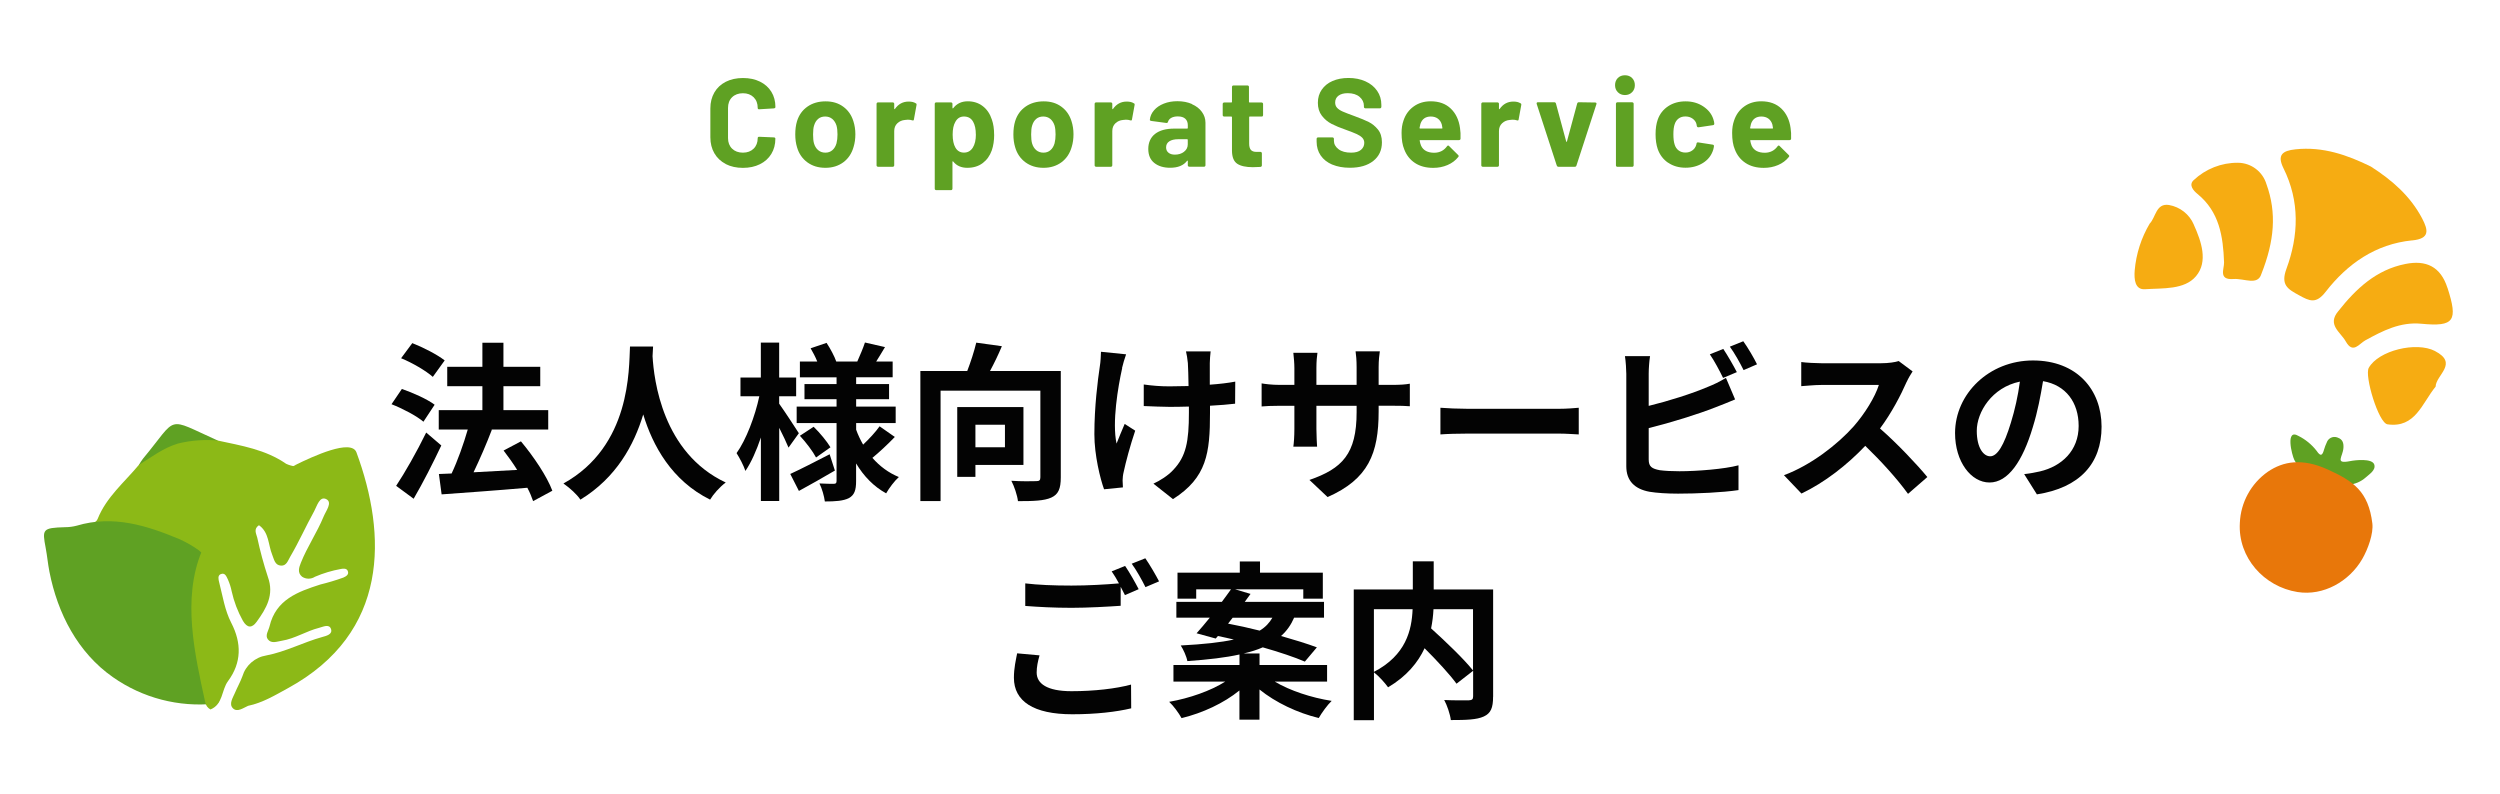 <?xml version="1.0" encoding="UTF-8"?><svg id="b" xmlns="http://www.w3.org/2000/svg" viewBox="0 0 480 152.5"><defs><style>.j{fill:none;}.k{fill:#030303;}.l{fill:#f6ac12;}.m{fill:#e8770a;}.n{fill:#5fa123;}.o{fill:#8cb917;}</style></defs><g id="c"><rect class="j" width="480" height="152.5"/><path class="l" d="M463.14,46.16h0c3.44-.34,3.08-1.97,1.91-4.22-2.26-4.3-5.77-7.35-9.84-9.96-4.53-2.23-9.22-3.87-14.48-3.31-2.53.27-3.57,1.09-2.29,3.66,3.14,6.33,2.91,12.91.55,19.3-1.14,3.1.27,3.88,2.43,5.06,2.02,1.11,3.25,1.73,5.11-.67,4.17-5.37,9.59-9.17,16.61-9.87Z"/><path class="l" d="M435.17,35.4c-.71-2.44-2.94-4.13-5.48-4.15-3.17-.03-6.22,1.18-8.52,3.35-.98.92-.05,1.99.75,2.64,4.2,3.43,4.92,8.15,5.1,13.14.04,1.26-1.16,3.41,1.81,3.19,2.08-.15,4.65,1.35,5.36-.99,2.48-6.27,2.97-11.68.98-17.19h0Z"/><path class="l" d="M469.91,55.27c-1.32-4.1-4.11-5.38-8.06-4.59-5.62,1.11-9.5,4.76-12.88,9.04-2.24,2.64.41,4.03,1.42,5.84,1.38,2.47,2.57.43,3.73-.2,3.37-1.85,6.71-3.59,10.79-3.2h0c6.32.61,7.05-.55,5.01-6.89Z"/><path class="l" d="M421.21,43.12c-.85-1.98-2.64-3.39-4.76-3.76-2.52-.4-2.54,2.41-3.7,3.56-1.63,2.75-2.62,5.83-2.89,9.02-.13,1.68.04,3.72,1.98,3.59,3.39-.23,7.57.15,9.8-2.51,2.35-2.8,1.03-6.66-.44-9.9h0Z"/><path class="l" d="M467.53,67.4c-3.61-1.88-10.89-.09-12.73,3.23-.85,1.53,1.88,10.59,3.6,10.84,5.35.77,6.62-4.04,9.24-7.24.05-2.24,4.46-4.44-.12-6.83Z"/><path class="k" d="M81.3,80.97c-1.3-1.11-4.01-2.54-6.13-3.36l1.99-2.93c2.09.72,4.89,1.96,6.29,3.03l-2.15,3.26ZM84.73,85.53c-1.6,3.39-3.49,7.11-5.31,10.23l-3.36-2.48c1.63-2.44,3.94-6.49,5.77-10.23l2.9,2.48ZM83.1,72.36c-1.27-1.14-3.94-2.71-6.09-3.58l2.15-2.9c2.09.81,4.82,2.22,6.22,3.32l-2.28,3.16ZM102.36,96.22c-.26-.75-.62-1.66-1.11-2.57-5.9.52-12.06.95-16.46,1.27l-.52-3.91,2.44-.1c1.17-2.48,2.31-5.7,3.1-8.44h-5.57v-3.72h8.38v-4.6h-6.75v-3.72h6.75v-4.63h4.04v4.63h7.07v3.72h-7.07v4.6h8.6v3.72h-10.95l.13.03c-1.04,2.74-2.35,5.74-3.52,8.18,2.61-.13,5.51-.29,8.38-.46-.81-1.3-1.73-2.57-2.61-3.72l3.33-1.76c2.41,2.87,5.02,6.75,6.03,9.48l-3.68,1.99Z"/><path class="k" d="M125.39,66.53c-.03.52-.06,1.17-.1,1.86.26,4.5,1.89,18.55,14.05,24.25-1.21.91-2.38,2.25-3,3.29-7.37-3.65-11.02-10.36-12.84-16.36-1.76,5.87-5.18,12.16-12.06,16.36-.68-1.01-1.96-2.18-3.26-3.1,13-7.2,12.55-22,12.78-26.3h4.43Z"/><path class="k" d="M151.4,85.95c-.39-.95-1.08-2.41-1.79-3.81v14.05h-3.52v-12.19c-.85,2.51-1.86,4.79-2.97,6.42-.36-1.08-1.14-2.54-1.7-3.42,1.83-2.54,3.55-7.07,4.37-10.92h-3.62v-3.59h3.91v-6.71h3.52v6.71h3.26v3.59h-3.26v1.43c.88,1.21,3.23,4.79,3.78,5.67l-1.99,2.77ZM160.3,90.35c-2.28,1.34-4.82,2.77-6.91,3.91l-1.66-3.26c1.92-.88,4.79-2.35,7.56-3.78l1.01,3.13ZM171.8,83.9c-1.37,1.43-3.03,2.97-4.3,4.01,1.4,1.6,3.1,2.87,5.08,3.68-.82.72-1.89,2.15-2.44,3.13-2.38-1.3-4.3-3.29-5.77-5.74v3.39c0,1.76-.33,2.67-1.37,3.26-1.08.55-2.61.65-4.63.65-.13-1.01-.55-2.51-1.04-3.46,1.11.07,2.38.07,2.77.07s.52-.16.52-.55v-11.11h-7.66v-3.16h7.66v-1.43h-6.16v-2.9h6.16v-1.3h-7.04v-3.03h3.33c-.33-.85-.82-1.76-1.27-2.54l3.06-1.04c.75,1.14,1.53,2.61,1.86,3.58h4.04c.49-1.11,1.14-2.61,1.47-3.65l3.85.88c-.59.98-1.17,1.96-1.69,2.77h3.16v3.03h-7.01v1.3h6.32v2.9h-6.32v1.43h7.59v3.16h-7.59v1.27c.36,1.01.82,1.96,1.34,2.87,1.14-1.08,2.41-2.44,3.16-3.52l2.93,2.05ZM156.22,81.94c1.21,1.17,2.57,2.84,3.23,3.94l-2.77,1.96c-.59-1.14-1.92-2.9-3.1-4.17l2.64-1.73Z"/><path class="k" d="M203.67,91.69c0,2.12-.46,3.23-1.83,3.85-1.37.62-3.46.68-6.39.68-.13-1.11-.72-2.87-1.27-3.91,1.92.13,4.11.1,4.76.07.62,0,.81-.16.81-.75v-16.62h-19.16v21.19h-3.88v-24.97h9c.68-1.76,1.34-3.81,1.73-5.44l4.92.68c-.68,1.63-1.5,3.32-2.28,4.76h13.59v20.47ZM187.28,89.28v2.28h-3.49v-13.4h12.71v11.11h-9.22ZM187.28,81.55v4.33h5.67v-4.33h-5.67Z"/><path class="k" d="M215.46,70.67c-.81,3.62-1.96,10.46-1.08,14.5.42-1.01,1.01-2.57,1.56-3.78l2.02,1.3c-.95,2.8-1.83,6.09-2.22,7.95-.13.49-.2,1.21-.2,1.6,0,.33.03.88.06,1.34l-3.62.36c-.72-1.96-1.86-6.52-1.86-10.56,0-5.35.65-10.36,1.04-13,.16-.91.2-2.02.23-2.84l4.82.49c-.29.78-.62,1.96-.78,2.64ZM232.28,69.69v4.17c1.83-.13,3.55-.33,4.89-.59l-.03,4.24c-1.3.16-3,.29-4.82.39v1.37c0,7.69-.59,12.42-7.11,16.56l-3.75-2.97c1.24-.55,2.87-1.6,3.78-2.61,2.51-2.61,3.03-5.51,3.03-11.02v-1.17c-1.24.03-2.44.06-3.65.06-1.4,0-3.42-.1-5.02-.16v-4.14c1.6.23,3.19.36,4.92.36,1.17,0,2.44-.03,3.68-.06-.03-1.83-.07-3.52-.13-4.4-.07-.81-.23-1.73-.36-2.25h4.73c-.1.72-.13,1.5-.16,2.22Z"/><path class="k" d="M254.9,95.44l-3.49-3.29c6.29-2.18,9.06-4.99,9.06-13v-1.24h-7.72v4.43c0,1.43.1,2.77.13,3.42h-4.56c.1-.65.2-1.96.2-3.42v-4.43h-2.77c-1.63,0-2.8.06-3.52.13v-4.43c.55.1,1.89.29,3.52.29h2.77v-3.23c0-.94-.1-1.96-.2-2.93h4.63c-.1.62-.2,1.66-.2,2.93v3.23h7.72v-3.42c0-1.3-.1-2.38-.2-3.03h4.66c-.1.65-.23,1.73-.23,3.03v3.42h2.41c1.73,0,2.71-.07,3.58-.23v4.33c-.72-.07-1.86-.1-3.58-.1h-2.41v1.08c0,8.08-1.96,13-9.81,16.46Z"/><path class="k" d="M281.81,78.49h17.5c1.53,0,2.97-.13,3.81-.2v5.12c-.78-.03-2.44-.16-3.81-.16h-17.5c-1.86,0-4.04.06-5.25.16v-5.12c1.17.1,3.55.2,5.25.2Z"/><path class="k" d="M316.55,71.77v6.16c3.85-.94,8.38-2.38,11.28-3.62,1.17-.46,2.28-.98,3.55-1.76l1.76,4.14c-1.27.52-2.74,1.14-3.81,1.53-3.29,1.3-8.54,2.93-12.78,3.98v6.03c0,1.4.65,1.76,2.12,2.05.98.13,2.31.2,3.78.2,3.39,0,8.67-.42,11.34-1.14v4.76c-3.06.46-8.02.68-11.6.68-2.12,0-4.07-.13-5.48-.36-2.84-.52-4.46-2.09-4.46-4.89v-17.76c0-.72-.1-2.41-.26-3.39h4.82c-.16.98-.26,2.48-.26,3.39ZM333.47,71.45l-2.64,1.11c-.65-1.34-1.66-3.26-2.54-4.53l2.58-1.04c.81,1.21,1.99,3.26,2.61,4.47ZM337.34,69.95l-2.57,1.11c-.68-1.37-1.73-3.26-2.64-4.5l2.58-1.04c.88,1.21,2.09,3.29,2.64,4.43Z"/><path class="k" d="M366.08,73.31c-1.11,2.54-2.93,6.03-5.12,8.96,3.23,2.8,7.17,6.98,9.09,9.32l-3.71,3.23c-2.12-2.93-5.15-6.26-8.21-9.22-3.46,3.65-7.79,7.04-12.25,9.16l-3.36-3.52c5.25-1.96,10.3-5.93,13.36-9.35,2.15-2.44,4.14-5.67,4.86-7.98h-11.05c-1.37,0-3.16.2-3.85.23v-4.63c.88.13,2.87.23,3.85.23h11.5c1.4,0,2.71-.2,3.36-.42l2.67,1.99c-.26.36-.85,1.37-1.14,2.02Z"/><path class="k" d="M391.08,94.91l-2.44-3.88c1.24-.13,2.15-.33,3.03-.52,4.17-.98,7.43-3.98,7.43-8.73,0-4.5-2.44-7.85-6.84-8.6-.46,2.77-1.01,5.77-1.96,8.83-1.96,6.58-4.76,10.63-8.31,10.63s-6.62-3.98-6.62-9.48c0-7.53,6.52-13.95,14.96-13.95s13.17,5.61,13.17,12.71-4.21,11.73-12.42,13ZM382.11,87.61c1.37,0,2.64-2.05,3.98-6.45.75-2.41,1.37-5.18,1.73-7.89-5.38,1.11-8.28,5.87-8.28,9.45,0,3.29,1.3,4.89,2.58,4.89Z"/><path class="k" d="M199.04,129.13c0,2.12,1.99,3.58,6.68,3.58,4.4,0,8.57-.49,11.44-1.27l.03,4.56c-2.84.68-6.75,1.14-11.31,1.14-7.46,0-11.21-2.51-11.21-7.01,0-1.89.39-3.45.62-4.69l4.3.39c-.33,1.17-.55,2.22-.55,3.29ZM218.63,113.12l-2.64,1.14c-.23-.49-.52-1.04-.82-1.6v3.65c-2.28.16-6.32.39-9.42.39-3.42,0-6.26-.16-8.9-.36v-4.33c2.41.29,5.44.42,8.87.42,3.1,0,6.62-.2,9.12-.42-.46-.85-.94-1.66-1.4-2.31l2.58-1.04c.81,1.17,1.99,3.26,2.61,4.47ZM222.54,111.62l-2.61,1.11c-.68-1.37-1.73-3.26-2.64-4.5l2.61-1.04c.85,1.21,2.05,3.29,2.64,4.43Z"/><path class="k" d="M244.79,130.89c2.87,1.7,6.94,3.06,10.89,3.68-.85.81-1.92,2.31-2.48,3.29-4.07-.98-8.28-2.97-11.38-5.48v5.8h-3.85v-5.61c-3,2.44-7.07,4.33-11.11,5.31-.52-.95-1.56-2.38-2.38-3.13,3.91-.68,7.99-2.12,10.76-3.88h-9.94v-3.19h12.68v-2.02c-2.64.59-5.93.98-10.01,1.27-.16-.91-.78-2.25-1.27-3,4.4-.23,7.69-.59,10.2-1.14-1.04-.23-2.09-.49-3.06-.68l-.42.49-3.68-1.01c.78-.85,1.63-1.89,2.54-3h-6.42v-3.03h8.73c.62-.85,1.24-1.66,1.76-2.41h-6.68v1.79h-3.59v-4.99h11.96v-2.15h3.88v2.15h12.06v4.99h-3.75v-1.79h-13.1l2.97.88c-.36.49-.72,1.01-1.11,1.53h15.22v3.03h-5.74c-.59,1.37-1.4,2.54-2.51,3.52,2.64.75,5.05,1.5,6.88,2.18l-2.31,2.74c-1.96-.85-4.89-1.83-8.08-2.74-1.04.46-2.25.85-3.65,1.17h3.03v2.22h12.97v3.19h-10.01ZM235.8,119.74c1.89.36,3.98.81,6.06,1.34,1.14-.68,1.89-1.53,2.44-2.48h-7.63l-.88,1.14Z"/><path class="k" d="M286.67,133.79c0,2.09-.42,3.16-1.79,3.78-1.34.62-3.42.68-6.32.68-.13-1.11-.72-2.84-1.27-3.85,1.92.1,4.11.06,4.73.06.62-.03.82-.2.82-.78v-4.89l-3.19,2.48c-1.3-1.79-3.75-4.43-6.13-6.81-1.27,2.74-3.46,5.41-7.01,7.5-.55-.78-1.76-2.15-2.71-2.87v9.19h-3.88v-25.1h11.34v-5.41h4.01v5.41h11.41v20.6ZM263.79,129c6.16-3.19,7.27-8.02,7.43-12.03h-7.43v12.03ZM275.23,116.97c-.06,1.21-.2,2.41-.46,3.68,2.77,2.51,6.26,5.83,8.05,8.08v-11.77h-7.59Z"/><path class="n" d="M139.35,31.49c-.95-.49-1.68-1.18-2.19-2.06-.51-.88-.77-1.9-.77-3.06v-5.56c0-1.16.26-2.17.77-3.06.51-.88,1.24-1.56,2.19-2.05.95-.48,2.05-.72,3.3-.72s2.32.23,3.26.69c.94.46,1.67,1.11,2.19,1.95s.78,1.82.78,2.93c0,.14-.1.23-.29.26l-2.82.17h-.05c-.16,0-.24-.09-.24-.26,0-.85-.26-1.53-.78-2.05-.52-.51-1.21-.77-2.06-.77s-1.56.26-2.08.77c-.52.51-.78,1.2-.78,2.05v5.8c0,.83.26,1.51.78,2.02.52.51,1.22.77,2.08.77s1.54-.26,2.06-.77c.52-.51.78-1.19.78-2.02,0-.18.1-.26.29-.26l2.82.12c.08,0,.15.02.2.07.06.05.08.1.08.17,0,1.11-.26,2.09-.78,2.94-.52.85-1.25,1.51-2.19,1.97-.94.47-2.03.7-3.26.7s-2.35-.24-3.3-.73Z"/><path class="n" d="M155,31.16c-.96-.71-1.62-1.67-1.97-2.89-.23-.75-.34-1.57-.34-2.46,0-.95.11-1.8.34-2.55.37-1.19,1.04-2.12,2-2.79.96-.67,2.12-1.01,3.47-1.01s2.44.33,3.37,1c.93.67,1.59,1.59,1.97,2.78.26.8.39,1.65.39,2.53s-.11,1.68-.34,2.43c-.35,1.25-1.01,2.24-1.96,2.95-.96.71-2.11,1.07-3.46,1.07s-2.5-.35-3.47-1.06ZM159.82,28.83c.37-.32.63-.76.79-1.32.13-.51.19-1.08.19-1.69,0-.67-.06-1.24-.19-1.71-.18-.55-.45-.97-.82-1.28-.37-.3-.82-.46-1.35-.46s-1,.15-1.36.46c-.36.31-.62.73-.78,1.28-.13.39-.19.96-.19,1.71s.06,1.28.17,1.69c.16.56.43,1,.81,1.32.38.32.84.48,1.38.48s.98-.16,1.35-.48Z"/><path class="n" d="M175.83,19.82c.13.06.18.19.14.36l-.5,2.75c-.02.19-.13.25-.34.17-.24-.08-.52-.12-.84-.12-.13,0-.31.02-.53.05-.58.05-1.07.26-1.47.64-.4.38-.6.88-.6,1.5v6.57c0,.08-.03.15-.08.2-.06.06-.12.08-.2.08h-2.82c-.08,0-.15-.03-.21-.08s-.08-.12-.08-.2v-11.8c0-.08.03-.15.08-.2.06-.06.12-.08.21-.08h2.82c.08,0,.15.03.2.08.06.06.08.12.08.2v.92s.02.08.05.1c.03.02.06,0,.07-.02.66-.96,1.54-1.44,2.65-1.44.58,0,1.04.11,1.37.34Z"/><path class="n" d="M190.88,25.87c0,1.11-.15,2.11-.46,3.01-.37,1.03-.95,1.84-1.75,2.44s-1.78.9-2.95.9-2.06-.4-2.7-1.2c-.03-.05-.06-.06-.1-.05-.03.02-.05.05-.05.1v5.15c0,.08-.03.15-.08.21-.06.06-.12.08-.21.08h-2.82c-.08,0-.15-.03-.21-.08s-.08-.12-.08-.21v-16.28c0-.08.03-.15.08-.2.06-.06.12-.08.21-.08h2.82c.08,0,.15.03.21.08.06.06.08.12.08.2v.79s.02.08.05.08c.03,0,.06,0,.1-.04.67-.88,1.61-1.32,2.79-1.32,1.11,0,2.07.31,2.88.93.81.62,1.39,1.48,1.75,2.59.29.82.43,1.78.43,2.89ZM187.36,25.82c0-1.01-.17-1.81-.5-2.41-.37-.69-.96-1.04-1.78-1.04-.74,0-1.29.35-1.66,1.04-.34.58-.51,1.39-.51,2.43s.18,1.91.53,2.5c.37.64.92.96,1.64.96s1.28-.31,1.69-.94c.4-.63.6-1.48.6-2.55Z"/><path class="n" d="M196.88,31.16c-.96-.71-1.62-1.67-1.97-2.89-.23-.75-.34-1.57-.34-2.46,0-.95.11-1.8.34-2.55.37-1.19,1.04-2.12,2-2.79.96-.67,2.12-1.01,3.47-1.01s2.44.33,3.37,1c.93.67,1.59,1.59,1.97,2.78.26.8.39,1.65.39,2.53s-.11,1.68-.34,2.43c-.35,1.25-1.01,2.24-1.96,2.95-.96.71-2.11,1.07-3.46,1.07s-2.5-.35-3.47-1.06ZM201.69,28.83c.37-.32.63-.76.79-1.32.13-.51.19-1.08.19-1.69,0-.67-.06-1.24-.19-1.71-.18-.55-.45-.97-.82-1.28-.37-.3-.82-.46-1.35-.46s-1,.15-1.36.46c-.36.31-.62.73-.78,1.28-.13.39-.19.96-.19,1.71s.06,1.28.17,1.69c.16.56.43,1,.81,1.32.38.32.84.48,1.38.48s.98-.16,1.35-.48Z"/><path class="n" d="M217.7,19.82c.13.06.18.19.14.36l-.5,2.75c-.02.19-.13.25-.34.17-.24-.08-.52-.12-.84-.12-.13,0-.31.02-.53.05-.58.05-1.07.26-1.47.64-.4.38-.6.88-.6,1.5v6.57c0,.08-.03.15-.08.2-.06.06-.12.08-.2.08h-2.82c-.08,0-.15-.03-.21-.08s-.08-.12-.08-.2v-11.8c0-.08.03-.15.08-.2.06-.06.12-.08.21-.08h2.82c.08,0,.15.03.2.08.06.06.08.12.08.2v.92s.02.08.05.1c.03.02.06,0,.07-.02.66-.96,1.54-1.44,2.65-1.44.58,0,1.04.11,1.37.34Z"/><path class="n" d="M228.85,20c.82.36,1.46.85,1.91,1.48.46.63.69,1.32.69,2.09v8.16c0,.08-.03.15-.08.2-.06.06-.12.08-.2.08h-2.82c-.08,0-.15-.03-.21-.08s-.08-.12-.08-.2v-.79s-.02-.08-.05-.1-.06,0-.1.05c-.67.88-1.76,1.32-3.25,1.32-1.25,0-2.26-.31-3.03-.92s-1.16-1.51-1.16-2.7.43-2.2,1.3-2.88c.87-.68,2.1-1.02,3.71-1.02h2.46c.08,0,.12-.04.12-.12v-.53c0-.53-.16-.94-.48-1.24s-.8-.45-1.44-.45c-.5,0-.91.09-1.24.27-.33.18-.54.43-.64.75-.05.18-.15.26-.31.24l-2.91-.39c-.19-.03-.28-.1-.27-.22.06-.67.33-1.28.81-1.83.47-.55,1.1-.97,1.88-1.28.78-.31,1.65-.46,2.61-.46,1.04,0,1.97.18,2.79.54ZM227.33,29.14c.48-.37.72-.84.72-1.42v-.87c0-.08-.04-.12-.12-.12h-1.73c-.72,0-1.29.14-1.7.41-.41.27-.61.66-.61,1.16,0,.43.15.77.46,1.02.3.25.71.37,1.23.37.69,0,1.28-.18,1.76-.55Z"/><path class="n" d="M242.47,22.29c-.06.06-.12.08-.2.08h-2.31c-.08,0-.12.04-.12.12v5.1c0,.53.11.92.32,1.18.22.26.57.39,1.05.39h.79c.08,0,.15.03.2.08.06.06.08.12.08.21v2.29c0,.18-.1.28-.29.31-.67.03-1.16.05-1.45.05-1.33,0-2.33-.22-2.99-.66s-1-1.27-1.01-2.49v-6.45c0-.08-.04-.12-.12-.12h-1.37c-.08,0-.15-.03-.21-.08-.06-.06-.08-.12-.08-.2v-2.14c0-.08.03-.15.08-.2.06-.06.12-.08.21-.08h1.37c.08,0,.12-.04.12-.12v-2.87c0-.08.03-.15.08-.2.06-.06.12-.08.2-.08h2.7c.08,0,.15.03.2.08.06.06.08.12.08.2v2.87c0,.08.04.12.12.12h2.31c.08,0,.15.03.2.08.06.06.08.12.08.2v2.14c0,.08-.03.15-.08.2Z"/><path class="n" d="M255.8,31.61c-.96-.41-1.71-1-2.23-1.76-.52-.76-.78-1.65-.78-2.66v-.53c0-.08.03-.15.08-.2.06-.06.12-.08.21-.08h2.74c.08,0,.15.03.21.08.06.06.08.12.08.2v.36c0,.64.3,1.18.89,1.63s1.4.66,2.41.66c.85,0,1.48-.18,1.9-.54.42-.36.63-.81.63-1.34,0-.39-.13-.71-.38-.98-.26-.26-.61-.5-1.05-.7s-1.14-.48-2.11-.83c-1.08-.37-1.99-.75-2.73-1.13s-1.37-.91-1.88-1.58c-.51-.67-.76-1.49-.76-2.47s.25-1.81.75-2.53c.5-.72,1.19-1.28,2.07-1.66s1.9-.58,3.06-.58c1.22,0,2.31.22,3.26.65.96.43,1.7,1.04,2.24,1.82.54.78.81,1.68.81,2.71v.36c0,.08-.03.15-.08.21-.06.06-.12.08-.21.08h-2.77c-.08,0-.15-.03-.21-.08-.06-.06-.08-.12-.08-.21v-.19c0-.67-.28-1.25-.83-1.72-.55-.47-1.31-.71-2.28-.71-.75,0-1.34.16-1.77.48-.43.32-.64.76-.64,1.32,0,.4.12.74.37,1.01s.62.52,1.11.73,1.25.51,2.28.88c1.14.42,2.04.79,2.68,1.11.65.32,1.24.8,1.76,1.43.52.63.78,1.46.78,2.47,0,1.51-.55,2.7-1.66,3.58s-2.61,1.31-4.5,1.31c-1.29,0-2.41-.21-3.37-.61Z"/><path class="n" d="M280.43,26.61c-.02.19-.12.29-.31.29h-7.44c-.1,0-.13.04-.1.12.05.32.14.64.27.96.42.9,1.27,1.35,2.55,1.35,1.03-.02,1.84-.43,2.43-1.25.06-.1.14-.14.22-.14.05,0,.1.03.17.1l1.73,1.71c.08.08.12.15.12.22,0,.03-.03.1-.1.19-.53.66-1.21,1.17-2.05,1.53s-1.75.54-2.75.54c-1.38,0-2.55-.31-3.5-.94s-1.64-1.5-2.06-2.62c-.34-.8-.51-1.85-.51-3.15,0-.88.12-1.66.36-2.34.37-1.14,1.01-2.05,1.94-2.72.92-.67,2.02-1.01,3.29-1.01,1.61,0,2.89.47,3.86,1.4.97.93,1.56,2.18,1.77,3.73.1.61.13,1.29.1,2.05ZM272.72,23.79c-.06.21-.12.47-.17.77,0,.08.04.12.12.12h4.17c.1,0,.13-.04.1-.12-.08-.47-.12-.69-.12-.67-.14-.48-.4-.85-.76-1.12-.36-.26-.81-.4-1.34-.4-1.01,0-1.68.47-2,1.42Z"/><path class="n" d="M291.94,19.82c.13.06.18.19.14.36l-.5,2.75c-.02.19-.13.25-.34.17-.24-.08-.52-.12-.84-.12-.13,0-.31.02-.53.05-.58.05-1.07.26-1.47.64-.4.38-.6.88-.6,1.5v6.57c0,.08-.03.15-.08.2-.06.06-.12.08-.2.08h-2.82c-.08,0-.15-.03-.21-.08s-.08-.12-.08-.2v-11.8c0-.08.03-.15.08-.2.06-.06.12-.08.21-.08h2.82c.08,0,.15.03.2.08.06.06.08.12.08.2v.92s.02.08.05.1c.03.02.06,0,.07-.02.66-.96,1.54-1.44,2.65-1.44.58,0,1.04.11,1.37.34Z"/><path class="n" d="M298.9,31.79l-3.85-11.82s-.02-.07-.02-.12c0-.14.09-.22.26-.22h3.11c.18,0,.29.08.34.24l1.97,7.3s.04.07.07.07c.03,0,.06-.02.07-.07l1.97-7.3c.05-.16.16-.24.34-.24l3.11.05c.1,0,.17.03.22.08.05.06.06.14.02.25l-3.83,11.77c-.05.16-.15.24-.31.24h-3.15c-.16,0-.26-.08-.31-.24Z"/><path class="n" d="M310.63,17.71c-.36-.36-.54-.81-.54-1.36s.18-1.02.53-1.37.81-.53,1.37-.53,1.02.18,1.37.53.53.81.53,1.37-.18,1-.54,1.36c-.36.36-.81.54-1.36.54s-1-.18-1.36-.54ZM310.34,31.95c-.06-.06-.08-.12-.08-.2v-11.82c0-.08.03-.15.08-.21s.12-.08.21-.08h2.82c.08,0,.15.03.21.08.06.06.08.12.08.21v11.82c0,.08-.03.15-.08.2s-.12.08-.21.08h-2.82c-.08,0-.15-.03-.21-.08Z"/><path class="n" d="M320.29,31.26c-.94-.64-1.61-1.52-2.01-2.65-.27-.8-.41-1.75-.41-2.84s.14-2.01.41-2.79c.38-1.09,1.05-1.95,2-2.58s2.06-.94,3.35-.94,2.41.32,3.38.96c.97.64,1.62,1.45,1.94,2.43.13.39.19.67.19.87v.05c0,.14-.08.23-.24.26l-2.77.41h-.05c-.14,0-.24-.08-.29-.24l-.07-.39c-.11-.42-.36-.76-.75-1.04-.38-.27-.84-.41-1.37-.41s-.95.13-1.3.39c-.35.26-.6.61-.75,1.06-.18.48-.26,1.14-.26,1.97s.08,1.49.24,1.97c.14.48.4.86.76,1.13.36.27.8.41,1.31.41s.93-.13,1.31-.4c.38-.26.64-.63.78-1.1.02-.03.02-.08.02-.14.02-.02.02-.04.02-.07.02-.19.13-.27.34-.24l2.77.43c.16.03.24.12.24.26,0,.13-.05.37-.14.72-.34,1.08-.99,1.92-1.96,2.53-.97.61-2.09.92-3.36.92s-2.4-.32-3.33-.96Z"/><path class="n" d="M343.9,26.61c-.02.19-.12.29-.31.29h-7.44c-.1,0-.13.04-.1.12.05.32.14.64.27.96.42.9,1.27,1.35,2.55,1.35,1.03-.02,1.84-.43,2.43-1.25.06-.1.14-.14.22-.14.05,0,.1.03.17.1l1.73,1.71c.08.08.12.15.12.22,0,.03-.03.1-.1.19-.53.66-1.21,1.17-2.05,1.53s-1.75.54-2.75.54c-1.38,0-2.55-.31-3.5-.94s-1.64-1.5-2.06-2.62c-.34-.8-.51-1.85-.51-3.15,0-.88.12-1.66.36-2.34.37-1.14,1.01-2.05,1.94-2.72.92-.67,2.02-1.01,3.29-1.01,1.61,0,2.89.47,3.86,1.4.97.93,1.56,2.18,1.77,3.73.1.61.13,1.29.1,2.05ZM336.19,23.79c-.06.21-.12.47-.17.77,0,.08.04.12.12.12h4.17c.1,0,.13-.04.1-.12-.08-.47-.12-.69-.12-.67-.14-.48-.4-.85-.76-1.12-.36-.26-.81-.4-1.34-.4-1.01,0-1.68.47-2,1.42Z"/><path id="d" class="n" d="M41.8,84.58c-.23.43-.71.66-1.19.58-4.13-.03-8.18,1.13-11.67,3.35-.62.38-1.24,1.36-2.27.75.24-.42.5-.82.79-1.2,6.87-8.26,4.19-8.03,14.34-3.48"/><path id="e" class="o" d="M38.13,107.3c-6.18-4.72-13.33-6.3-20.91-6.5.49-.41,1.22-.41,1.53-1.17,1.67-4.19,5.13-7.02,7.91-10.37,2.43-1.5,4.71-3.26,7.51-4.1,2.49-.61,5.06-.81,7.62-.58,4.55.99,9.18,1.72,13.15,4.47.6.28,1.23.45,1.89.52-2.53,1.31-4.97,2.77-7.33,4.37-4.11,3.05-7.41,7.06-9.62,11.67-.4.84-.75,1.55-1.75,1.69"/><path id="f" class="n" d="M39.4,107.23c1.79,1.67.35,3.67.34,5.42-.04,5.66-2.68,9.26-.32,14.43,1.04,2.29,1.27,4.75,2.45,6.98.13.18.18.41.14.63-.1.3-.47.39-.78.42-6.91.71-13.84-1.09-19.53-5.08-6.77-4.72-10.65-12.28-12.21-20.26-.3-1.51-.43-3.06-.72-4.58-.67-3.57-.67-3.84,3.72-3.97.76,0,1.51-.1,2.24-.29,7.01-2.09,13.48-.03,19.85,2.64.74.31,4.94,2.47,4.82,3.64"/><path id="g" class="o" d="M56.7,89.28c3.4-1.66,10.75-5.09,11.74-2.42,5.84,15.83,6.33,34.63-13.15,45.27-2.45,1.34-4.87,2.81-7.66,3.39-.95.42-2.08,1.29-2.9.48-.84-.82-.03-2,.38-2.97.45-1.07,1.03-2.09,1.43-3.18.63-2.1,2.41-3.65,4.57-4,3.74-.71,7.11-2.53,10.75-3.54.79-.22,2.05-.51,1.69-1.55-.35-1.02-1.52-.41-2.3-.21-2.44.61-4.6,2.06-7.12,2.47-.94.15-2.03.63-2.71-.28-.56-.75.13-1.65.33-2.48,1.22-5.15,5.44-6.64,9.74-8.03,1.5-.37,2.99-.81,4.45-1.34.53-.24,1.13-.59.82-1.29-.21-.49-.81-.45-1.29-.36-1.72.31-3.4.81-5,1.5-.75.49-1.73.49-2.47-.01-.95-.78-.58-1.81-.23-2.68,1.22-3.06,3.1-5.8,4.36-8.86.45-1.1,1.74-2.7.54-3.34-1.3-.69-1.8,1.29-2.35,2.3-1.59,2.88-2.93,5.9-4.6,8.74-.43.73-.71,1.77-1.76,1.71-1.2-.07-1.34-1.22-1.7-2.1-.78-1.9-.57-4.26-2.54-5.66-1.09.73-.52,1.62-.33,2.38.55,2.56,1.23,5.08,2.05,7.57,1.24,3.43-.3,6.02-2.15,8.58-.92,1.28-1.82,1.23-2.65-.17-.99-1.78-1.72-3.69-2.16-5.68-.15-.76-.39-1.5-.7-2.21-.29-.58-.55-1.44-1.41-1.07-.61.26-.43,1.02-.29,1.56.68,2.62,1.07,5.36,2.32,7.78,2.02,3.91,1.99,7.66-.62,11.2-1.28,1.73-.93,4.45-3.37,5.44-.52-.28-.89-.78-1-1.36-2.02-9.26-4.48-19.88-.67-29.01.94-2.25,2.2-4.35,3.73-6.24,3.52-4.15,7.94-7.45,12.92-9.66.3-.14.77-.38,1.36-.67"/><path id="h" class="n" d="M450.91,93.08c-1.22-.7-2.29-1.76-3.69-2.1-1.21-.43-2.44-.8-3.69-1.1-1.38-.19-2.29-.13-3-1.53-.51-1-1.78-6.16.78-4.65,1.36.68,2.55,1.66,3.48,2.86.83,1.25,1.14.79,1.44-.28.13-.45.3-.88.5-1.31.27-.82,1.16-1.27,1.98-1,.06.02.12.04.17.07.9.32,1.12,1.01,1.06,1.95-.11,1.74-1.77,3.15,1.31,2.54.93-.19,4.23-.57,4.61.67.33,1.05-.89,1.8-1.64,2.47-.92.82-2.09,1.31-3.32,1.41"/><path id="i" class="m" d="M455.49,100.49c-.76-6.2-3.68-8.12-8.57-10.35-4.88-2.22-8.54-1.58-11.49.43-3.23,2.26-5.22,5.9-5.38,9.84-.39,6.64,4.64,12.24,11.08,13.26,4.99.79,9.93-2.05,12.41-6.32,1.12-1.92,2.19-4.94,1.95-6.85"/></g></svg>